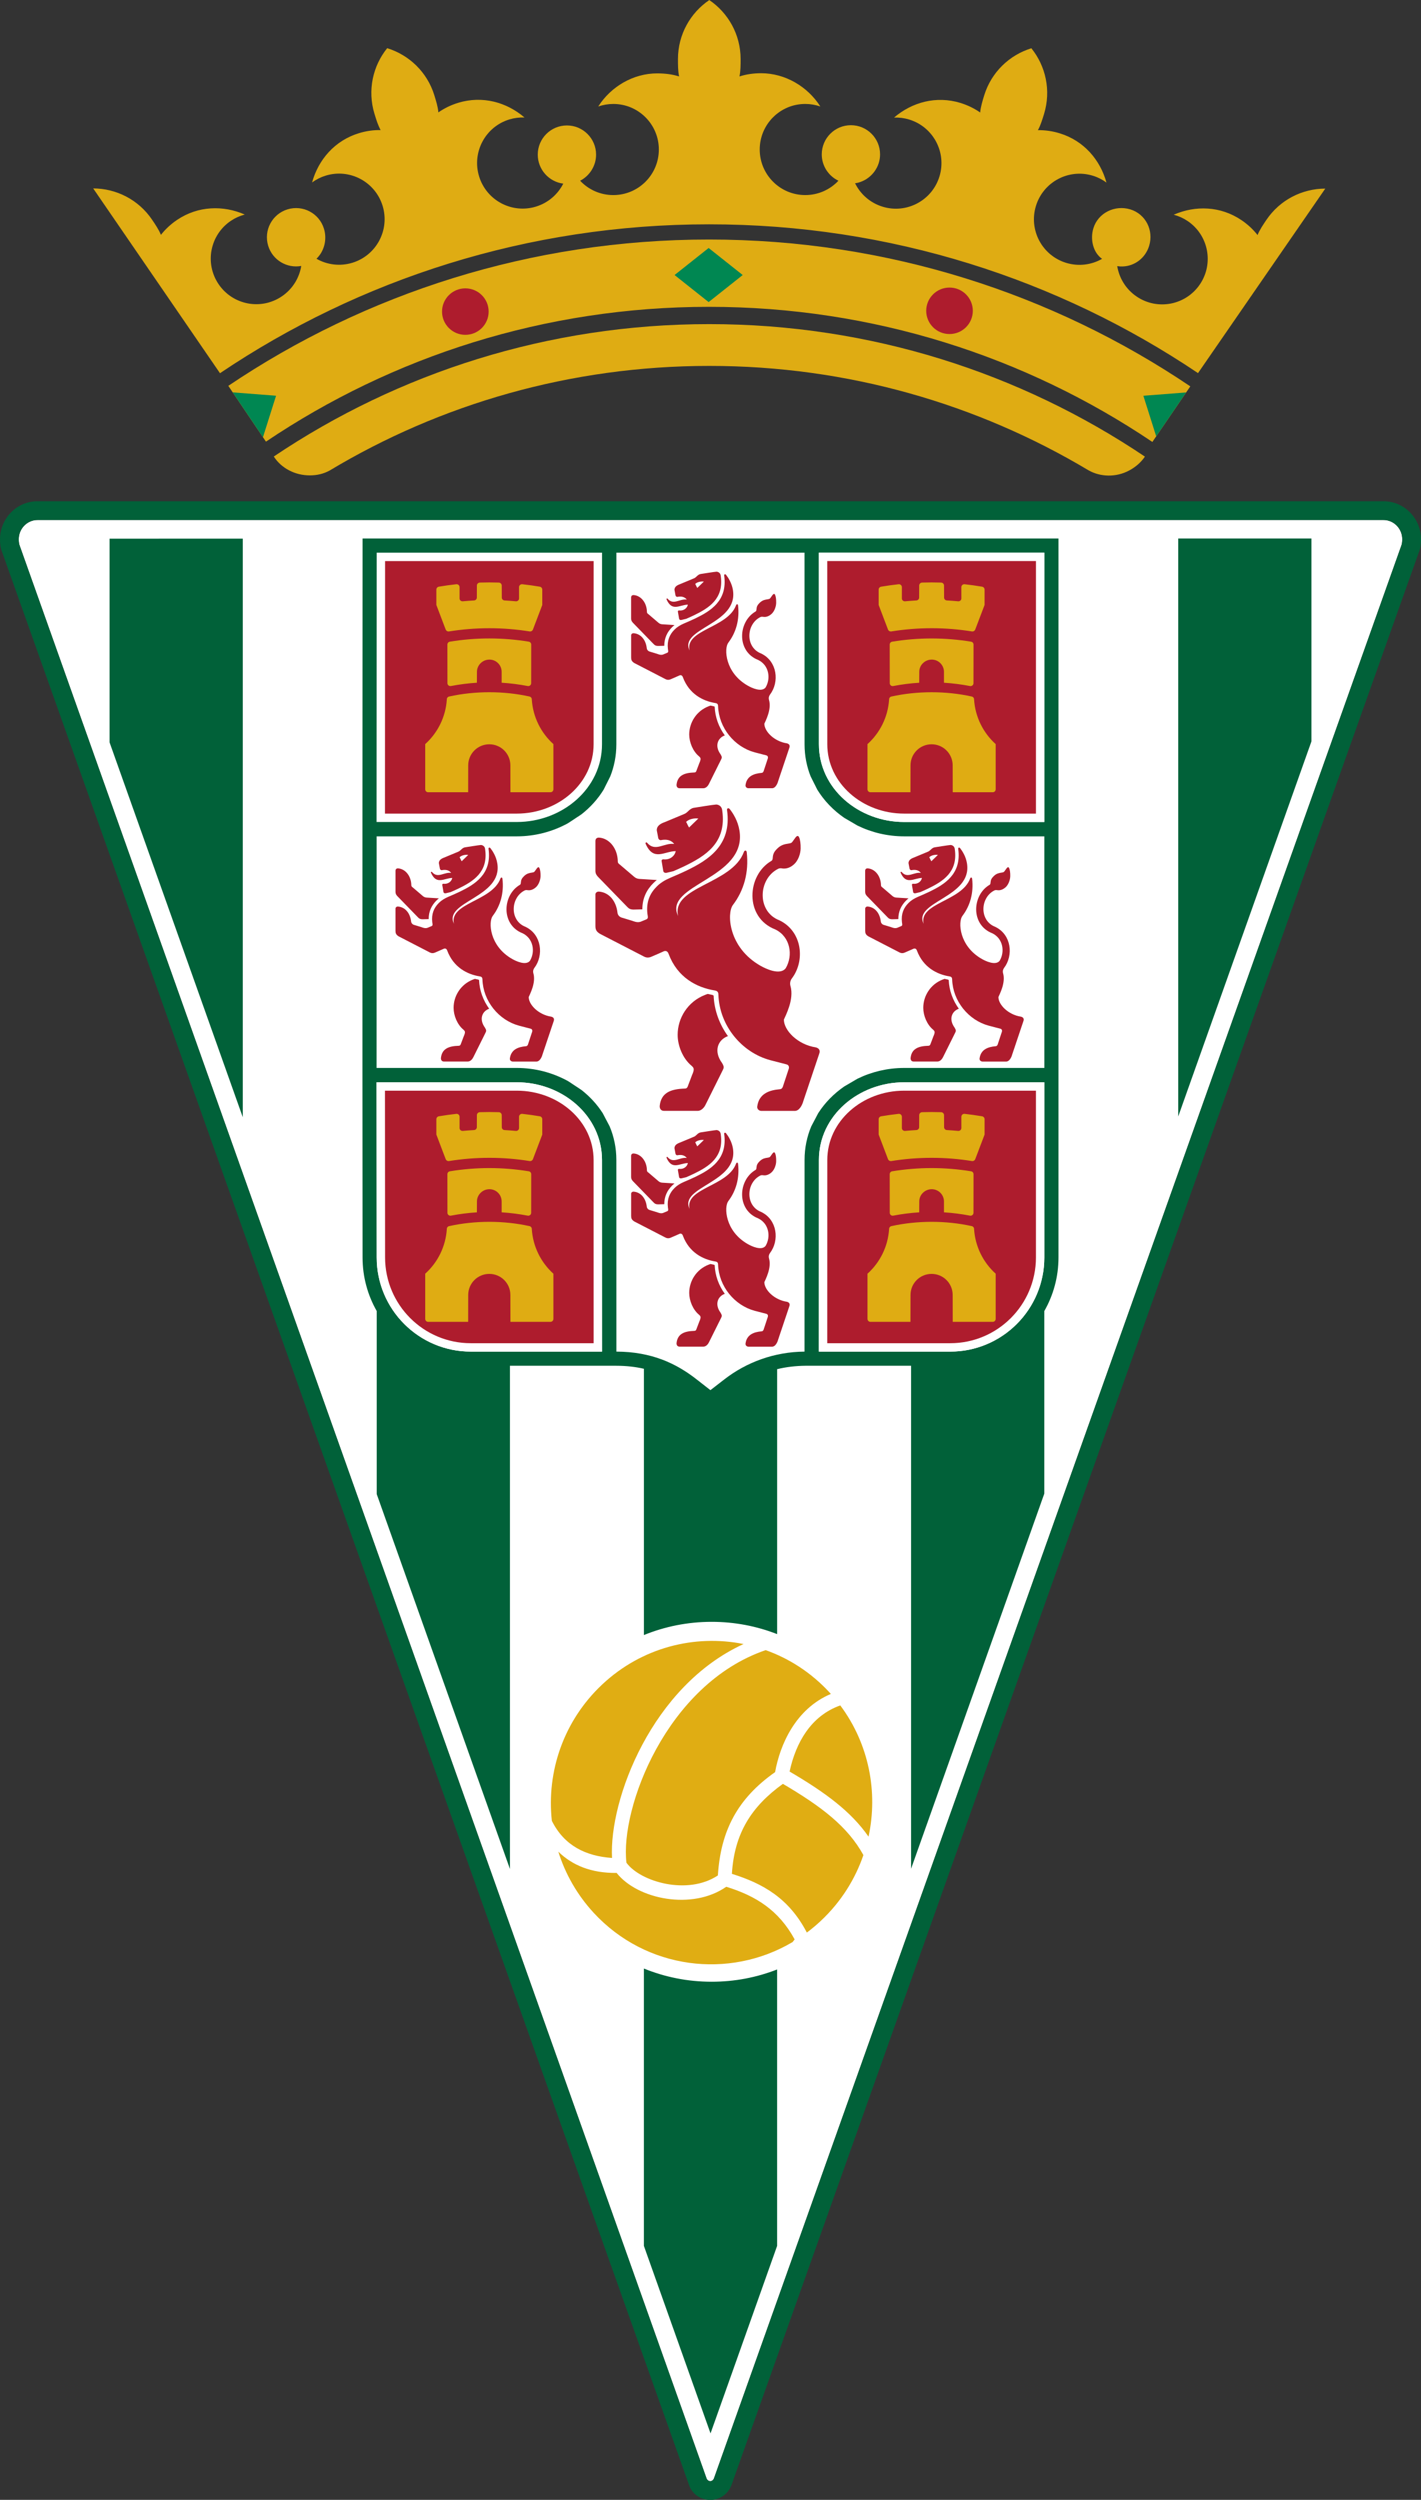<svg xmlns:dc="http://purl.org/dc/elements/1.1/" xmlns:cc="http://creativecommons.org/ns#" xmlns:rdf="http://www.w3.org/1999/02/22-rdf-syntax-ns#" xmlns:svg="http://www.w3.org/2000/svg" xmlns="http://www.w3.org/2000/svg" xmlns:xlink="http://www.w3.org/1999/xlink" xmlns:sodipodi="http://sodipodi.sourceforge.net/DTD/sodipodi-0.dtd" xmlns:inkscape="http://www.inkscape.org/namespaces/inkscape" version="1.1" id="Capa_1" x="0px" y="0px" viewBox="0.49 1.09 145.63 256.06" enable-background="new 0 0 841 595" xml:space="preserve" inkscape:version="0.48.4 r9939" sodipodi:docname="cordobacf-otoño.svg"><rect x="0.49" y="1.09" width="145.63" height="256.06" fill="#333333" stroke="none"/><defs id="defs85"></defs><sodipodi:namedview pagecolor="#ffffff" bordercolor="#666666" borderopacity="1" objecttolerance="10" gridtolerance="10" guidetolerance="10" inkscape:pageopacity="0" inkscape:pageshadow="2" inkscape:window-width="1920" inkscape:window-height="1018" id="namedview83" showgrid="false" fit-margin-top="0" fit-margin-left="0" fit-margin-right="0" fit-margin-bottom="0" inkscape:zoom="3.1039293" inkscape:cx="73.315002" inkscape:cy="129.03" inkscape:window-x="-8" inkscape:window-y="-8" inkscape:window-maximized="1" inkscape:current-layer="Capa_1"></sodipodi:namedview>
<path d="m 73.282,255.238 c -0.213,0 -0.352,-0.188 -0.374,-0.26 L 2.51,56.988 c -0.04,-0.094 -0.101,-0.315 -0.101,-0.649 0,-1.127 0.89,-1.986 1.923,-1.986 H 142.276 c 1.034,0 1.924,0.859 1.924,1.986 0,0.333 -0.062,0.554 -0.101,0.648 L 73.662,254.942 c -0.054,0.171 -0.216,0.296 -0.38,0.296 z" id="path3" inkscape:connector-curvature="0" style="fill:#ffffff"></path>
<path d="m 75.479,255.568 c -0.307,0.922 -1.172,1.591 -2.196,1.591 -1.022,0 -1.92,-0.663 -2.196,-1.581 L 0.722,57.682 c -0.176,-0.418 -0.231,-0.871 -0.231,-1.343 0,-2.158 1.72,-3.906 3.843,-3.906 H 142.279 c 2.123,0 3.843,1.748 3.843,3.906 0,0.472 -0.055,0.924 -0.231,1.343 L 75.479,255.568 z m -2.197,-0.33 c 0.164,0 0.325,-0.126 0.381,-0.296 L 144.101,56.987 c 0.039,-0.094 0.101,-0.315 0.101,-0.648 0,-1.127 -0.89,-1.986 -1.924,-1.986 H 4.333 c -1.034,0 -1.923,0.859 -1.923,1.986 0,0.333 0.061,0.555 0.101,0.649 L 72.909,254.978 c 0.021,0.072 0.161,0.26 0.373,0.26 z" id="path5" inkscape:connector-curvature="0" style="fill:#016139"></path>
<path d="m 62.21,173.629 c 4.041,-3.789 9.463,-5.149 14.486,-4.141 -9.373,4.272 -13.797,15.904 -13.483,21.914 -2.673,-0.191 -4.888,-1.239 -6.167,-3.803 -0.553,-5.031 1.193,-10.246 5.164,-13.97 z m 16.747,-3.516 c 2.411,0.857 4.657,2.296 6.52,4.308 l 0.164,0.18 c -3.633,1.527 -5.228,5.247 -5.714,8.008 -3.868,2.71 -5.579,6.029 -5.865,10.582 -3.098,2.062 -7.932,0.664 -9.371,-1.299 -0.663,-5.575 4.083,-18.291 14.266,-21.779 z m 7.648,5.663 c 2.938,3.936 3.886,8.865 2.896,13.445 -1.793,-2.586 -4.436,-4.527 -8.091,-6.672 0.642,-2.957 2.179,-5.699 5.195,-6.773 z m 2.371,15.33 c -0.853,2.487 -2.307,4.808 -4.354,6.728 -0.464,0.436 -0.946,0.839 -1.444,1.21 -1.84,-3.543 -4.532,-5.033 -7.681,-6.016 0.253,-4.153 2.003,-6.896 5.228,-9.218 4.054,2.383 6.65,4.403 8.251,7.296 z m -7.257,8.908 c -6.511,3.854 -15.017,2.804 -20.365,-2.972 -1.719,-1.856 -2.934,-4.013 -3.647,-6.287 1.443,1.406 3.373,2.205 5.979,2.18 2.136,2.712 7.756,3.85 11.234,1.416 3.033,0.937 5.377,2.399 7.007,5.389 -0.062,0.092 -0.131,0.184 -0.208,0.274 z" id="path7" inkscape:connector-curvature="0" style="fill:#e0ad13"></path>
<polygon points="356.365,257.438 342.711,219.038 342.711,198.173 356.365,198.171 " id="polygon9" style="fill:#016139" transform="translate(-330.993,-141.908)"></polygon>
<polygon points="465.886,218.936 452.232,257.361 452.232,198.156 465.886,198.154 " id="polygon11" style="fill:#016139" transform="translate(-330.993,-141.908)"></polygon>
<path d="m 80.132,231.139 -6.824,19.205 -6.83,-19.208 v -28.409 c 2.144,0.873 4.489,1.354 6.946,1.354 2.366,0 4.629,-0.445 6.708,-1.258 v 28.316 z" id="path13" inkscape:connector-curvature="0" style="fill:#016139"></path>
<path d="m 66.479,141.294 c -0.852,-0.198 -1.785,-0.306 -2.819,-0.308 l -10.908,-0.003 v 51.548 l -13.654,-38.398 v -18.753 c -0.924,-1.62 -1.452,-3.492 -1.452,-5.491 l -0.013,-19.411 V 86.757 l 0.013,-30.509 H 108.969 v 73.64 c 0,2 -0.529,3.875 -1.455,5.496 v 18.699 l -13.654,38.425 v -51.525 l -10.804,0.002 c -1.02,0.009 -1.996,0.124 -2.922,0.35 v 27.139 c -2.079,-0.813 -4.341,-1.259 -6.708,-1.259 -2.458,0 -4.803,0.481 -6.946,1.354 v -27.275 z" id="path15" inkscape:connector-curvature="0" style="fill:#016139"></path>
<path d="m 62.19,57.699 h -23.095 l -0.013,27.589 h 14.365 c 4.667,0 8.739,-3.416 8.739,-7.964 l 0.004,-19.625 z" id="path17" inkscape:connector-curvature="0" style="fill:#ffffff"></path>
<path d="m 83.569,80.621 c -0.401,-1.008 -0.624,-2.111 -0.624,-3.287 l -0.004,-19.635 h -19.281 l -0.004,19.635 c 0,1.176 -0.223,2.279 -0.625,3.287 l -0.677,1.35 c -0.598,0.976 -1.377,1.831 -2.284,2.538 l -1.349,0.891 c -1.572,0.872 -3.393,1.358 -5.264,1.358 h -14.369 l -0.005,23.721 h 14.374 c 1.872,0 3.692,0.486 5.264,1.358 l 1.349,0.891 c 0.859,0.669 1.603,1.472 2.188,2.384 l 0.71,1.349 c 0.441,1.049 0.688,2.205 0.688,3.441 l 0.004,19.634 c 3.6,0.011 6.125,1.204 8.216,2.839 l 1.42,1.109 1.425,-1.103 c 2.275,-1.762 5.122,-2.82 8.22,-2.845 l 0.004,-19.634 c 0,-1.237 0.246,-2.392 0.688,-3.441 l 0.71,-1.349 c 0.691,-1.079 1.606,-2.004 2.671,-2.738 l 1.35,-0.789 c 1.457,-0.713 3.097,-1.106 4.781,-1.106 H 107.52 l -0.001,-23.721 H 93.145 c -1.684,0 -3.324,-0.393 -4.781,-1.106 l -1.35,-0.788 c -1.115,-0.769 -2.066,-1.748 -2.768,-2.893 l -0.677,-1.35 z" id="path19" inkscape:connector-curvature="0" style="fill:#ffffff"></path>
<path d="m 84.41,57.699 0.004,19.625 c 0,4.549 4.071,7.964 8.739,7.964 H 107.517 l 0.001,-27.589 H 84.41 z" id="path21" inkscape:connector-curvature="0" style="fill:#ffffff"></path>
<path d="m 84.414,119.912 -0.004,19.624 h 13.461 c 5.328,0 9.647,-4.319 9.647,-9.646 l -0.001,-17.941 H 93.153 c -4.667,-0.001 -8.739,3.414 -8.739,7.963 z" id="path23" inkscape:connector-curvature="0" style="fill:#ffffff"></path>
<path d="m 62.19,139.536 -0.004,-19.624 c 0,-4.548 -4.071,-7.964 -8.739,-7.964 h -14.365 l 0.013,17.941 c 0,5.328 4.319,9.646 9.647,9.646 h 13.448 z" id="path25" inkscape:connector-curvature="0" style="fill:#ffffff"></path>
<path d="m 61.326,77.324 c 0,3.98 -3.588,7.104 -7.879,7.104 h -13.504 l 0.012,-25.868 h 21.375 l -0.004,18.764 z" id="path27" inkscape:connector-curvature="0" style="fill:#ae1c2d"></path>
<path d="m 84.41,57.699 0.004,19.625 c 0,4.549 4.071,7.964 8.739,7.964 H 107.517 l 0.001,-27.589 H 84.41 z" id="path29" inkscape:connector-curvature="0" style="fill:#ffffff"></path>
<path d="m 84.414,119.912 -0.004,19.624 h 13.461 c 5.328,0 9.647,-4.319 9.647,-9.646 l -0.001,-17.941 H 93.153 c -4.667,-0.001 -8.739,3.414 -8.739,7.963 z" id="path31" inkscape:connector-curvature="0" style="fill:#ffffff"></path>
<path d="m 62.19,139.536 -0.004,-19.624 c 0,-4.548 -4.071,-7.964 -8.739,-7.964 h -14.365 l 0.013,17.941 c 0,5.328 4.319,9.646 9.647,9.646 h 13.448 z" id="path33" inkscape:connector-curvature="0" style="fill:#ffffff"></path>
<path d="m 106.659,58.56 -0.001,25.868 H 93.153 c -4.291,0 -7.879,-3.123 -7.879,-7.104 l -0.004,-18.765 H 106.659 z" id="path35" inkscape:connector-curvature="0" style="fill:#ae1c2d"></path>
<path d="M 93.153,112.808 H 106.657 l 0.001,17.081 c 0,4.852 -3.934,8.787 -8.787,8.787 h -12.601 l 0.004,-18.764 c 10e-4,-3.981 3.588,-7.104 7.879,-7.104 z" id="path37" inkscape:connector-curvature="0" style="fill:#ae1c2d"></path>
<path d="m 48.742,138.676 c -4.853,0 -8.787,-3.935 -8.787,-8.787 l -0.012,-17.081 h 13.504 c 4.292,0 7.879,3.123 7.879,7.104 l 0.003,18.764 h -12.587 z" id="path39" inkscape:connector-curvature="0" style="fill:#ae1c2d"></path>
<path clip-rule="evenodd" d="m 50.629,60.748 c 0.336,0 0.642,0.005 0.976,0.016 0.166,0.002 0.304,0.135 0.306,0.298 l 0.005,1.206 c -0.015,0.164 0.105,0.312 0.269,0.326 0.395,0.021 0.784,0.051 1.168,0.087 l 0.029,0.001 c 0.165,0 0.305,-0.129 0.304,-0.293 l -0.002,-1.157 c 0,-0.166 0.135,-0.3 0.301,-0.3 0.008,0 0.018,-0.001 0.023,0 0.599,0.066 1.207,0.152 1.792,0.251 0.152,0.023 0.265,0.15 0.265,0.299 v 1.573 l -0.953,2.509 c -0.044,0.12 -0.155,0.209 -0.293,0.209 l -0.04,-0.003 c -1.348,-0.217 -2.723,-0.33 -4.135,-0.33 -1.412,0 -2.802,0.113 -4.15,0.33 l -0.039,0.003 c -0.138,0 -0.249,-0.089 -0.293,-0.209 l -0.953,-2.509 v -1.573 c 0,-0.149 0.112,-0.276 0.265,-0.299 0.585,-0.1 1.193,-0.186 1.791,-0.251 0.006,-0.001 0.017,0 0.024,0 0.166,0 0.3,0.134 0.3,0.3 l -10e-4,1.157 c -10e-4,0.164 0.139,0.293 0.304,0.293 l 0.03,-0.001 c 0.385,-0.036 0.773,-0.066 1.163,-0.087 0.168,-0.014 0.289,-0.162 0.274,-0.326 l 0.005,-1.206 c 0.002,-0.163 0.139,-0.296 0.306,-0.298 0.332,-0.01 0.622,-0.016 0.959,-0.016 z m 0.019,7.904 c 0.693,0 1.254,0.562 1.254,1.254 v 1.115 c 0.902,0.056 1.785,0.169 2.645,0.336 0.024,0.004 0.052,0.01 0.079,0.01 0.167,0 0.301,-0.135 0.301,-0.301 l 0.005,-3.953 c 0,-0.153 -0.111,-0.279 -0.262,-0.298 -1.314,-0.214 -2.661,-0.329 -4.035,-0.33 -1.374,0 -2.718,0.116 -4.031,0.33 -0.152,0.019 -0.263,0.146 -0.263,0.298 l 0.005,3.953 c 0,0.166 0.134,0.301 0.301,0.301 0.027,0 0.054,-0.006 0.078,-0.01 0.86,-0.167 1.743,-0.28 2.639,-0.335 l 0.006,-1.116 c 0,-0.692 0.585,-1.254 1.278,-1.254 z m -0.003,8.676 -0.014,0 c -1.19,0 -2.156,0.965 -2.156,2.157 l -0.006,2.755 h -4.101 c -0.168,0 -0.3,-0.135 -0.3,-0.302 v -4.63 c 1.271,-1.146 2.101,-2.767 2.215,-4.583 -10e-4,-0.146 0.106,-0.268 0.245,-0.293 1.318,-0.287 2.702,-0.438 4.113,-0.438 1.412,0 2.786,0.151 4.104,0.438 0.139,0.026 0.246,0.147 0.245,0.293 0.114,1.817 0.944,3.438 2.214,4.583 l 0,4.63 c 0,0.167 -0.132,0.302 -0.301,0.302 h -4.101 l -0.006,-2.755 c 0,-1.191 -0.965,-2.157 -2.155,-2.157 l 0.004,0 z" id="path41" inkscape:connector-curvature="0" style="fill:#dfac13;fill-rule:evenodd"></path>
<path clip-rule="evenodd" d="m 95.956,60.748 c 0.337,0 0.642,0.005 0.977,0.016 0.166,0.001 0.304,0.135 0.305,0.298 l 0.006,1.206 c -0.015,0.164 0.105,0.312 0.269,0.325 0.396,0.021 0.784,0.052 1.168,0.088 l 0.03,0.001 c 0.165,0 0.305,-0.129 0.304,-0.294 l -0.002,-1.156 c 0.001,-0.166 0.136,-0.3 0.301,-0.3 0.008,0 0.019,-0.001 0.023,0 0.599,0.066 1.206,0.152 1.792,0.251 0.152,0.023 0.265,0.149 0.265,0.299 v 1.573 l -0.954,2.509 c -0.044,0.12 -0.154,0.209 -0.292,0.209 l -0.04,-0.003 c -1.348,-0.217 -2.723,-0.331 -4.135,-0.331 -1.412,0 -2.802,0.113 -4.15,0.331 l -0.039,0.003 c -0.139,0 -0.249,-0.089 -0.293,-0.209 l -0.953,-2.509 v -1.573 c 0,-0.15 0.112,-0.276 0.265,-0.299 0.585,-0.1 1.193,-0.186 1.79,-0.251 0.007,0 0.017,0 0.024,0 0.166,0 0.3,0.134 0.301,0.3 l -0.002,1.156 c -0.001,0.165 0.14,0.294 0.304,0.294 l 0.03,-0.001 c 0.384,-0.036 0.773,-0.066 1.163,-0.087 0.168,-0.014 0.288,-0.162 0.274,-0.326 l 0.005,-1.206 c 0.002,-0.163 0.139,-0.297 0.306,-0.298 0.332,-0.011 0.622,-0.016 0.958,-0.016 z m 0.02,7.904 c 0.693,0 1.255,0.562 1.255,1.254 v 1.116 c 0.902,0.056 1.785,0.169 2.645,0.336 0.024,0.005 0.052,0.011 0.078,0.011 0.166,0 0.301,-0.135 0.301,-0.301 l 0.006,-3.953 c 0,-0.153 -0.111,-0.279 -0.263,-0.298 -1.313,-0.214 -2.661,-0.329 -4.034,-0.33 -1.374,0 -2.718,0.116 -4.031,0.33 -0.151,0.019 -0.263,0.146 -0.263,0.298 l 0.005,3.953 c 0,0.166 0.135,0.301 0.301,0.301 0.027,0 0.054,-0.006 0.078,-0.011 0.86,-0.167 1.743,-0.28 2.64,-0.335 l 0.006,-1.116 c -0.002,-0.693 0.583,-1.255 1.276,-1.255 z m -0.003,8.676 h -0.015 c -1.19,0 -2.155,0.965 -2.155,2.157 l -0.006,2.755 h -4.102 c -0.168,0 -0.301,-0.135 -0.301,-0.301 l 0.001,-4.63 c 1.27,-1.146 2.101,-2.767 2.215,-4.583 -0.001,-0.146 0.105,-0.268 0.245,-0.293 1.318,-0.287 2.702,-0.438 4.113,-0.438 1.411,0 2.786,0.151 4.104,0.438 0.139,0.026 0.246,0.147 0.244,0.293 0.115,1.817 0.945,3.438 2.215,4.583 l 0.001,4.63 c 0,0.166 -0.132,0.301 -0.301,0.301 h -4.101 l -0.006,-2.755 c 0,-1.191 -0.966,-2.157 -2.156,-2.157 h 0.005 z" id="path43" inkscape:connector-curvature="0" style="fill:#dfac13;fill-rule:evenodd"></path>
<path clip-rule="evenodd" d="m 95.956,114.996 c 0.337,0 0.643,0.005 0.977,0.016 0.166,0.002 0.304,0.135 0.306,0.298 l 0.005,1.206 c -0.015,0.165 0.105,0.313 0.27,0.326 0.395,0.021 0.783,0.051 1.168,0.087 l 0.029,0.001 c 0.165,0 0.305,-0.129 0.304,-0.294 l -0.001,-1.156 c 0,-0.166 0.135,-0.3 0.301,-0.3 0.007,0 0.018,-0.001 0.022,0 0.599,0.066 1.206,0.152 1.792,0.251 0.152,0.023 0.265,0.15 0.265,0.299 v 1.573 l -0.953,2.509 c -0.044,0.12 -0.155,0.209 -0.293,0.209 l -0.04,-0.003 c -1.348,-0.218 -2.723,-0.331 -4.135,-0.331 -1.412,0 -2.802,0.113 -4.15,0.331 l -0.039,0.003 c -0.139,0 -0.249,-0.089 -0.293,-0.209 l -0.953,-2.509 v -1.573 c 0,-0.149 0.112,-0.276 0.265,-0.299 0.585,-0.1 1.193,-0.186 1.791,-0.251 0.006,-0.001 0.016,0 0.023,0 0.166,0 0.301,0.134 0.301,0.3 l -0.002,1.156 c -0.001,0.165 0.14,0.294 0.304,0.294 l 0.03,-0.001 c 0.385,-0.036 0.773,-0.066 1.163,-0.087 0.169,-0.014 0.289,-0.162 0.274,-0.326 l 0.005,-1.206 c 0.002,-0.163 0.139,-0.296 0.306,-0.298 0.332,-0.01 0.622,-0.016 0.958,-0.016 z m 0.021,7.904 c 0.692,0 1.254,0.562 1.254,1.255 v 1.115 c 0.902,0.056 1.785,0.169 2.645,0.336 0.024,0.004 0.052,0.01 0.079,0.01 0.166,0 0.301,-0.135 0.301,-0.301 l 0.005,-3.952 c 0,-0.153 -0.111,-0.28 -0.262,-0.298 -1.314,-0.214 -2.661,-0.33 -4.035,-0.33 -1.374,0 -2.718,0.116 -4.031,0.33 -0.151,0.019 -0.263,0.145 -0.263,0.298 l 0.005,3.952 c 0,0.166 0.135,0.301 0.301,0.301 0.027,0 0.054,-0.006 0.079,-0.01 0.859,-0.167 1.742,-0.28 2.639,-0.335 l 0.006,-1.116 c -0.002,-0.694 0.583,-1.255 1.277,-1.255 z m -0.004,8.676 h -0.015 c -1.19,0 -2.155,0.965 -2.155,2.156 l -0.006,2.755 h -4.101 c -0.169,0 -0.301,-0.135 -0.301,-0.301 v -4.63 c 1.271,-1.146 2.101,-2.767 2.215,-4.584 -0.001,-0.146 0.105,-0.268 0.245,-0.293 1.318,-0.287 2.702,-0.438 4.113,-0.438 1.411,0 2.786,0.151 4.104,0.438 0.139,0.026 0.246,0.147 0.245,0.293 0.114,1.817 0.944,3.438 2.215,4.584 v 4.63 c 0,0.166 -0.132,0.301 -0.301,0.301 h -4.101 l -0.006,-2.755 c 0,-1.191 -0.965,-2.156 -2.155,-2.156 h 0.004 z" id="path45" inkscape:connector-curvature="0" style="fill:#dfac13;fill-rule:evenodd"></path>
<path clip-rule="evenodd" d="m 50.629,114.996 c 0.336,0 0.642,0.005 0.976,0.016 0.166,0.002 0.304,0.135 0.306,0.298 l 0.005,1.206 c -0.015,0.165 0.105,0.313 0.269,0.326 0.395,0.021 0.784,0.051 1.168,0.087 l 0.029,0.001 c 0.165,0 0.305,-0.129 0.304,-0.294 l -0.002,-1.156 c 0,-0.166 0.135,-0.3 0.301,-0.3 0.008,0 0.018,-0.001 0.023,0 0.599,0.066 1.207,0.152 1.792,0.251 0.152,0.023 0.265,0.15 0.265,0.299 v 1.573 l -0.953,2.509 c -0.044,0.12 -0.155,0.209 -0.293,0.209 l -0.04,-0.003 c -1.348,-0.218 -2.723,-0.331 -4.135,-0.331 -1.412,0 -2.802,0.113 -4.15,0.331 l -0.039,0.003 c -0.138,0 -0.249,-0.089 -0.293,-0.209 l -0.953,-2.509 v -1.573 c 0,-0.149 0.112,-0.276 0.265,-0.299 0.585,-0.1 1.193,-0.186 1.791,-0.251 0.006,-0.001 0.017,0 0.024,0 0.166,0 0.3,0.134 0.3,0.3 l -10e-4,1.156 c -10e-4,0.165 0.139,0.294 0.304,0.294 l 0.03,-0.001 c 0.385,-0.036 0.773,-0.066 1.163,-0.087 0.168,-0.014 0.289,-0.162 0.274,-0.326 l 0.005,-1.206 c 0.002,-0.163 0.139,-0.296 0.306,-0.298 0.332,-0.01 0.622,-0.016 0.959,-0.016 z m 0.019,7.904 c 0.693,0 1.254,0.562 1.254,1.255 v 1.115 c 0.902,0.056 1.785,0.169 2.645,0.336 0.024,0.004 0.052,0.01 0.079,0.01 0.167,0 0.301,-0.135 0.301,-0.301 l 0.005,-3.952 c 0,-0.153 -0.111,-0.28 -0.262,-0.298 -1.314,-0.214 -2.661,-0.33 -4.035,-0.33 -1.374,0 -2.718,0.116 -4.031,0.33 -0.152,0.019 -0.263,0.145 -0.263,0.298 l 0.005,3.952 c 0,0.166 0.134,0.301 0.301,0.301 0.027,0 0.054,-0.006 0.078,-0.01 0.86,-0.167 1.743,-0.28 2.639,-0.335 l 0.006,-1.116 c 0,-0.694 0.585,-1.255 1.278,-1.255 z m -0.003,8.676 h -0.014 c -1.19,0 -2.156,0.965 -2.156,2.156 l -0.006,2.755 h -4.101 c -0.168,0 -0.3,-0.135 -0.3,-0.301 v -4.63 c 1.271,-1.146 2.101,-2.767 2.215,-4.584 -10e-4,-0.146 0.106,-0.268 0.245,-0.293 1.318,-0.287 2.702,-0.438 4.113,-0.438 1.412,0 2.786,0.151 4.104,0.438 0.139,0.026 0.246,0.147 0.245,0.293 0.114,1.817 0.944,3.438 2.214,4.584 l 0,4.63 c 0,0.166 -0.132,0.301 -0.301,0.301 h -4.101 l -0.006,-2.755 c 0,-1.191 -0.965,-2.156 -2.155,-2.156 h 0.004 z" id="path47" inkscape:connector-curvature="0" style="fill:#dfac13;fill-rule:evenodd"></path>
<path clip-rule="evenodd" d="m 70.804,85.279 c 0.084,0.113 0.151,0.33 0.304,0.574 l 0.951,-0.921 c -0.457,-0.066 -1.017,0.087 -1.255,0.347 z m -1.309,5.048 c -0.24,0.055 -0.482,0.11 -0.695,0.166 -0.116,0.021 -0.303,0 -0.336,-0.198 l -0.17,-1.005 c -0.023,-0.146 0.122,-0.185 0.178,-0.179 0.057,0.009 0.116,0.013 0.175,0.013 0.549,0 1.005,-0.37 1.094,-0.855 -1.195,0.028 -2.285,1.071 -3.088,-0.758 -0.051,-0.093 0.082,-0.197 0.158,-0.093 0.832,0.979 1.752,-0.033 2.768,0.121 -0.197,-0.283 -0.541,-0.437 -0.932,-0.437 -0.167,0 -0.26,0.013 -0.37,0.035 -0.165,0.05 -0.296,-0.079 -0.325,-0.192 l -0.132,-0.699 c 0,0 -0.219,-0.593 0.75,-0.927 l 1.97,-0.82 c 0.449,-0.144 0.57,-0.583 1.064,-0.666 0,0 2.092,-0.336 2.282,-0.336 0.197,0 0.529,0.134 0.604,0.499 l 0.021,0.133 c 0.462,3.288 -1.708,4.639 -3.917,5.704 -0.395,0.19 -0.738,0.339 -1.099,0.494 z m 4.034,12.68 c 0.028,0.024 0.059,0.046 0.097,0.059 0.063,1.524 0.602,2.962 1.467,4.154 -1.055,0.379 -1.488,1.556 -0.605,2.751 0.237,0.389 0.186,0.507 0.068,0.744 l -1.75,3.514 c -0.103,0.233 -0.4,0.647 -0.817,0.647 h -3.447 c -0.371,0 -0.461,-0.305 -0.44,-0.524 0.146,-1.331 1.117,-1.717 2.575,-1.76 0.204,0 0.263,-0.128 0.305,-0.241 l 0.423,-1.119 c 0.309,-0.68 0.179,-0.771 -0.058,-0.991 -0.875,-0.723 -1.409,-2.028 -1.409,-3.151 0,-1.7 1.017,-3.401 2.816,-4.094 0.107,-0.046 0.197,-0.078 0.273,-0.098 0.168,0.042 0.335,0.078 0.502,0.109 z m -7.209,-8.771 -0.89,0.022 c -0.321,0 -0.484,-0.089 -0.644,-0.26 l -3.026,-3.112 c -0.165,-0.195 -0.25,-0.333 -0.25,-0.607 v -3.069 c 0.003,-0.129 0.078,-0.332 0.369,-0.325 1.112,0.081 1.911,1.169 1.925,2.446 -0.002,0.141 0.087,0.238 0.225,0.331 l 1.329,1.133 c 0.127,0.107 0.309,0.303 0.665,0.323 l 1.202,0.075 0.579,0.036 c -0.124,0.098 -0.243,0.204 -0.358,0.319 -0.693,0.692 -1.128,1.558 -1.126,2.688 z m 9.952,-8.08 c 0.815,4.979 -7.842,5.512 -6.288,8.761 -0.696,-3.039 5.524,-3.244 6.741,-6.558 0.075,-0.205 0.27,-0.196 0.295,0.029 0.234,2.065 -0.296,3.925 -1.412,5.39 -0.64,0.822 -0.513,4.359 2.849,6.253 0.492,0.276 1.981,1.004 2.56,0.229 0.775,-1.318 0.477,-3.215 -1.075,-3.969 -3.18,-1.231 -2.926,-5.553 -0.394,-7.021 0.079,-0.049 0.129,-0.115 0.139,-0.35 0.031,-0.386 0.146,-0.601 0.479,-0.926 0.405,-0.396 0.804,-0.44 1.089,-0.488 0.267,-0.044 0.349,-0.058 0.447,-0.195 l 0.312,-0.432 c 0.157,-0.203 0.281,-0.208 0.365,-0.038 0.113,0.23 0.175,0.669 0.164,1.177 -0.012,0.517 -0.244,1.223 -0.683,1.611 -0.493,0.438 -0.939,0.458 -1.229,0.413 -0.118,-0.034 -0.313,-0.009 -0.407,0.048 -2.048,1.045 -2.188,4.381 0.146,5.27 2.344,1.128 2.661,4.133 1.267,5.961 -0.143,0.188 -0.222,0.475 -0.136,0.769 0.403,1.376 -0.531,3.083 -0.675,3.439 0,1.1 1.406,2.562 3.274,2.845 0.219,0.055 0.516,0.221 0.342,0.667 l -1.626,4.841 c -0.106,0.395 -0.403,0.998 -0.869,0.998 l -3.44,-0.001 c -0.19,0 -0.451,-0.162 -0.412,-0.453 0.175,-1.288 1.182,-1.669 2.325,-1.768 0.224,-0.004 0.301,-0.26 0.301,-0.26 l 0.612,-1.855 c 0.042,-0.163 10e-4,-0.365 -0.233,-0.427 l -1.666,-0.431 c -2.947,-0.789 -5.218,-3.561 -5.317,-6.704 -0.004,-0.238 -0.082,-0.388 -0.365,-0.436 -1.869,-0.3 -3.828,-1.328 -4.735,-3.733 -0.086,-0.275 -0.293,-0.396 -0.566,-0.25 l -0.618,0.274 -0.587,0.253 c -0.262,0.114 -0.513,0.109 -0.751,-0.015 l -4.519,-2.333 c -0.399,-0.244 -0.465,-0.471 -0.465,-0.814 v -3.228 c 0,-0.11 0.105,-0.284 0.349,-0.284 1.091,0.081 1.791,1.007 1.917,2.193 0,0 0.046,0.397 0.503,0.494 l 0.975,0.296 c 0.18,0.057 0.521,0.225 0.878,0.11 l 0.589,-0.243 c 0.225,-0.092 0.167,-0.256 0.119,-0.569 -0.14,-1.229 0.255,-2.098 0.954,-2.797 0.383,-0.383 0.814,-0.646 1.371,-0.888 0.583,-0.254 1.057,-0.448 1.643,-0.73 2.214,-1.068 4.704,-2.566 4.191,-6.218 -0.029,-0.185 0.157,-0.252 0.276,-0.101 0.347,0.438 0.836,1.208 0.996,2.194 z" id="path49" inkscape:connector-curvature="0" style="fill:#ae1c2d;fill-rule:evenodd"></path>
<path clip-rule="evenodd" d="m 71.737,60.907 c 0.06,0.081 0.107,0.233 0.215,0.406 l 0.672,-0.651 c -0.323,-0.047 -0.719,0.062 -0.887,0.245 z m -0.925,3.569 c -0.17,0.039 -0.341,0.078 -0.492,0.117 -0.082,0.015 -0.214,0 -0.237,-0.14 l -0.121,-0.71 c -0.016,-0.104 0.086,-0.131 0.125,-0.126 0.041,0.006 0.082,0.009 0.124,0.009 0.388,0 0.71,-0.261 0.774,-0.604 -0.845,0.02 -1.615,0.757 -2.184,-0.536 -0.035,-0.066 0.059,-0.14 0.112,-0.066 0.588,0.692 1.238,-0.023 1.957,0.086 -0.14,-0.2 -0.383,-0.309 -0.659,-0.309 -0.119,0 -0.184,0.009 -0.261,0.024 -0.117,0.035 -0.209,-0.056 -0.229,-0.136 l -0.093,-0.494 c 0,0 -0.155,-0.419 0.53,-0.656 l 1.393,-0.579 c 0.317,-0.102 0.403,-0.412 0.752,-0.471 0,0 1.479,-0.237 1.613,-0.237 0.139,0 0.374,0.094 0.427,0.352 l 0.015,0.094 c 0.326,2.324 -1.208,3.279 -2.769,4.032 -0.279,0.134 -0.521,0.24 -0.777,0.35 z m 2.852,8.963 c 0.02,0.017 0.042,0.032 0.068,0.042 0.045,1.077 0.426,2.094 1.038,2.937 -0.746,0.268 -1.052,1.1 -0.428,1.945 0.167,0.275 0.131,0.358 0.048,0.526 l -1.237,2.483 c -0.073,0.165 -0.283,0.458 -0.578,0.458 h -2.437 c -0.262,0 -0.326,-0.215 -0.312,-0.371 0.104,-0.94 0.789,-1.213 1.82,-1.244 0.144,0 0.186,-0.091 0.215,-0.17 l 0.299,-0.791 c 0.218,-0.48 0.126,-0.545 -0.041,-0.7 -0.618,-0.511 -0.996,-1.434 -0.996,-2.228 0,-1.202 0.719,-2.404 1.991,-2.894 0.076,-0.033 0.14,-0.055 0.193,-0.07 0.12,0.03 0.239,0.055 0.357,0.077 z m -5.096,-6.2 -0.629,0.016 c -0.227,0 -0.342,-0.063 -0.455,-0.184 l -2.139,-2.2 c -0.117,-0.138 -0.177,-0.235 -0.177,-0.429 v -2.169 c 0.002,-0.091 0.055,-0.235 0.261,-0.23 0.786,0.058 1.351,0.827 1.361,1.729 -0.001,0.099 0.061,0.168 0.158,0.234 l 0.939,0.801 c 0.09,0.076 0.218,0.214 0.47,0.229 l 0.849,0.053 0.409,0.025 c -0.087,0.069 -0.171,0.144 -0.253,0.226 -0.489,0.488 -0.796,1.1 -0.794,1.899 z m 7.035,-5.711 c 0.576,3.52 -5.543,3.896 -4.445,6.193 -0.492,-2.148 3.905,-2.293 4.765,-4.636 0.053,-0.145 0.19,-0.138 0.208,0.02 0.165,1.46 -0.209,2.774 -0.998,3.81 -0.452,0.581 -0.363,3.082 2.014,4.42 0.348,0.196 1.4,0.71 1.81,0.162 0.548,-0.932 0.337,-2.272 -0.76,-2.805 -2.248,-0.871 -2.068,-3.925 -0.278,-4.963 0.056,-0.035 0.091,-0.081 0.098,-0.248 0.021,-0.272 0.103,-0.425 0.339,-0.655 0.286,-0.279 0.568,-0.312 0.77,-0.345 0.188,-0.031 0.247,-0.041 0.316,-0.138 l 0.22,-0.306 c 0.111,-0.143 0.199,-0.147 0.258,-0.027 0.08,0.163 0.124,0.473 0.116,0.832 -0.008,0.365 -0.172,0.865 -0.482,1.139 -0.348,0.31 -0.664,0.324 -0.869,0.292 -0.083,-0.024 -0.221,-0.007 -0.287,0.034 -1.449,0.739 -1.547,3.097 0.103,3.725 1.656,0.797 1.881,2.922 0.896,4.214 -0.101,0.132 -0.157,0.335 -0.096,0.543 0.285,0.973 -0.375,2.179 -0.478,2.431 0,0.777 0.994,1.811 2.315,2.011 0.155,0.04 0.365,0.156 0.242,0.471 l -1.149,3.422 c -0.075,0.279 -0.285,0.705 -0.614,0.705 l -2.432,0 c -0.134,0 -0.319,-0.114 -0.292,-0.321 0.124,-0.91 0.835,-1.179 1.644,-1.25 0.158,-0.003 0.213,-0.184 0.213,-0.184 l 0.433,-1.312 c 0.029,-0.115 0.001,-0.258 -0.165,-0.302 l -1.178,-0.305 c -2.083,-0.557 -3.689,-2.517 -3.759,-4.738 -0.002,-0.168 -0.058,-0.274 -0.257,-0.308 -1.321,-0.212 -2.706,-0.939 -3.347,-2.639 -0.061,-0.194 -0.208,-0.279 -0.4,-0.176 l -0.437,0.194 -0.415,0.179 c -0.185,0.081 -0.362,0.077 -0.531,-0.011 l -3.194,-1.649 c -0.283,-0.172 -0.329,-0.333 -0.329,-0.576 v -2.281 c 0,-0.078 0.074,-0.201 0.247,-0.201 0.772,0.058 1.266,0.712 1.356,1.55 0,0 0.032,0.281 0.355,0.349 l 0.688,0.209 c 0.127,0.041 0.369,0.159 0.621,0.078 l 0.417,-0.172 c 0.159,-0.065 0.119,-0.181 0.084,-0.402 -0.099,-0.869 0.18,-1.483 0.674,-1.978 0.271,-0.271 0.575,-0.457 0.969,-0.628 0.412,-0.18 0.748,-0.317 1.161,-0.517 1.565,-0.755 3.326,-1.814 2.963,-4.396 -0.02,-0.13 0.111,-0.178 0.195,-0.071 0.243,0.315 0.589,0.86 0.702,1.557 z" id="path51" inkscape:connector-curvature="0" style="fill:#ae1c2d;fill-rule:evenodd"></path>
<path clip-rule="evenodd" d="m 71.737,118.105 c 0.06,0.081 0.107,0.233 0.215,0.406 l 0.672,-0.651 c -0.323,-0.046 -0.719,0.062 -0.887,0.245 z m -0.925,3.569 c -0.17,0.039 -0.341,0.078 -0.492,0.117 -0.082,0.015 -0.214,0 -0.237,-0.14 l -0.121,-0.71 c -0.016,-0.104 0.086,-0.131 0.125,-0.126 0.041,0.006 0.082,0.009 0.124,0.009 0.388,0 0.71,-0.261 0.774,-0.604 -0.845,0.02 -1.615,0.757 -2.184,-0.536 -0.035,-0.066 0.059,-0.14 0.112,-0.066 0.588,0.692 1.238,-0.023 1.957,0.085 -0.14,-0.2 -0.383,-0.309 -0.659,-0.309 -0.119,0 -0.184,0.009 -0.261,0.024 -0.117,0.035 -0.209,-0.056 -0.229,-0.136 l -0.093,-0.494 c 0,0 -0.155,-0.419 0.53,-0.656 l 1.393,-0.58 c 0.317,-0.101 0.403,-0.412 0.752,-0.47 0,0 1.479,-0.238 1.613,-0.238 0.139,0 0.374,0.095 0.427,0.353 l 0.015,0.094 c 0.326,2.324 -1.208,3.279 -2.769,4.032 -0.279,0.135 -0.521,0.241 -0.777,0.351 z m 2.852,8.963 c 0.02,0.017 0.042,0.032 0.068,0.042 0.045,1.077 0.426,2.094 1.038,2.937 -0.746,0.268 -1.052,1.099 -0.428,1.944 0.167,0.275 0.131,0.358 0.048,0.525 l -1.237,2.484 c -0.073,0.165 -0.283,0.458 -0.578,0.458 h -2.437 c -0.262,0 -0.326,-0.215 -0.312,-0.371 0.104,-0.94 0.789,-1.213 1.82,-1.244 0.144,0 0.186,-0.091 0.215,-0.171 l 0.299,-0.79 c 0.218,-0.48 0.126,-0.545 -0.041,-0.7 -0.618,-0.511 -0.996,-1.434 -0.996,-2.228 0,-1.202 0.719,-2.404 1.991,-2.894 0.076,-0.033 0.14,-0.055 0.193,-0.069 0.12,0.03 0.239,0.055 0.357,0.077 z m -5.096,-6.2 -0.629,0.016 c -0.227,0 -0.342,-0.063 -0.455,-0.184 l -2.139,-2.2 c -0.117,-0.138 -0.177,-0.235 -0.177,-0.429 v -2.169 c 0.002,-0.091 0.055,-0.235 0.261,-0.23 0.786,0.058 1.351,0.827 1.361,1.729 -0.001,0.1 0.061,0.168 0.158,0.233 l 0.939,0.801 c 0.09,0.076 0.218,0.214 0.47,0.229 l 0.849,0.053 0.409,0.025 c -0.087,0.069 -0.171,0.144 -0.253,0.226 -0.489,0.489 -0.796,1.101 -0.794,1.9 z m 7.035,-5.712 c 0.576,3.52 -5.543,3.896 -4.445,6.193 -0.492,-2.148 3.905,-2.293 4.765,-4.636 0.053,-0.145 0.19,-0.138 0.208,0.021 0.165,1.46 -0.209,2.774 -0.998,3.81 -0.452,0.581 -0.363,3.082 2.014,4.42 0.348,0.196 1.4,0.71 1.81,0.162 0.548,-0.932 0.337,-2.272 -0.76,-2.805 -2.248,-0.871 -2.068,-3.925 -0.278,-4.963 0.056,-0.035 0.091,-0.082 0.098,-0.248 0.021,-0.272 0.103,-0.425 0.339,-0.655 0.286,-0.28 0.568,-0.312 0.77,-0.345 0.188,-0.031 0.247,-0.042 0.316,-0.138 l 0.22,-0.305 c 0.111,-0.143 0.199,-0.147 0.258,-0.027 0.08,0.163 0.124,0.474 0.116,0.832 -0.008,0.365 -0.172,0.865 -0.482,1.14 -0.348,0.309 -0.664,0.323 -0.869,0.292 -0.083,-0.024 -0.221,-0.007 -0.287,0.034 -1.449,0.739 -1.547,3.097 0.103,3.725 1.656,0.797 1.881,2.922 0.896,4.214 -0.101,0.132 -0.157,0.335 -0.096,0.543 0.285,0.973 -0.375,2.179 -0.478,2.432 0,0.777 0.994,1.811 2.315,2.011 0.155,0.04 0.365,0.156 0.242,0.472 l -1.149,3.422 c -0.075,0.279 -0.285,0.705 -0.614,0.705 l -2.432,-0.001 c -0.134,0 -0.319,-0.114 -0.292,-0.32 0.124,-0.91 0.835,-1.18 1.644,-1.25 0.158,-0.002 0.213,-0.184 0.213,-0.184 l 0.433,-1.312 c 0.029,-0.115 0.001,-0.258 -0.165,-0.302 l -1.178,-0.305 c -2.083,-0.558 -3.689,-2.518 -3.759,-4.739 -0.002,-0.168 -0.058,-0.273 -0.257,-0.308 -1.321,-0.212 -2.706,-0.939 -3.347,-2.639 -0.061,-0.194 -0.208,-0.28 -0.4,-0.176 l -0.437,0.193 -0.415,0.18 c -0.185,0.081 -0.362,0.077 -0.531,-0.011 l -3.194,-1.649 c -0.283,-0.172 -0.329,-0.333 -0.329,-0.576 v -2.281 c 0,-0.078 0.074,-0.201 0.247,-0.201 0.772,0.058 1.266,0.712 1.356,1.55 0,0 0.032,0.281 0.355,0.349 l 0.688,0.209 c 0.127,0.04 0.369,0.159 0.621,0.078 l 0.417,-0.172 c 0.159,-0.065 0.119,-0.181 0.084,-0.402 -0.099,-0.87 0.18,-1.483 0.674,-1.978 0.271,-0.271 0.575,-0.457 0.969,-0.628 0.412,-0.179 0.748,-0.316 1.161,-0.516 1.565,-0.755 3.326,-1.814 2.963,-4.396 -0.02,-0.131 0.111,-0.178 0.195,-0.071 0.243,0.311 0.589,0.856 0.702,1.552 z" id="path53" inkscape:connector-curvature="0" style="fill:#ae1c2d;fill-rule:evenodd"></path>
<path clip-rule="evenodd" d="m 95.724,88.902 c 0.06,0.08 0.106,0.233 0.215,0.406 l 0.672,-0.651 c -0.324,-0.046 -0.719,0.061 -0.887,0.245 z m -0.926,3.569 c -0.17,0.039 -0.341,0.077 -0.491,0.117 -0.082,0.015 -0.214,0 -0.237,-0.14 l -0.12,-0.71 c -0.017,-0.104 0.087,-0.131 0.126,-0.126 0.04,0.006 0.081,0.009 0.123,0.009 0.389,0 0.711,-0.261 0.774,-0.604 -0.846,0.02 -1.616,0.757 -2.184,-0.536 -0.035,-0.066 0.059,-0.14 0.112,-0.066 0.588,0.692 1.238,-0.023 1.956,0.086 -0.14,-0.2 -0.383,-0.309 -0.659,-0.309 -0.118,0 -0.184,0.009 -0.261,0.024 -0.117,0.035 -0.209,-0.056 -0.229,-0.136 l -0.094,-0.494 c 0,0 -0.154,-0.419 0.53,-0.655 l 1.393,-0.58 c 0.317,-0.102 0.403,-0.412 0.752,-0.47 0,0 1.479,-0.238 1.613,-0.238 0.139,0 0.373,0.095 0.427,0.353 l 0.015,0.094 c 0.326,2.324 -1.208,3.279 -2.769,4.032 -0.279,0.134 -0.521,0.239 -0.777,0.349 z m 2.852,8.963 c 0.021,0.017 0.042,0.032 0.068,0.042 0.045,1.077 0.426,2.094 1.037,2.937 -0.744,0.268 -1.051,1.099 -0.427,1.944 0.167,0.275 0.132,0.358 0.048,0.525 l -1.237,2.484 c -0.073,0.165 -0.283,0.458 -0.578,0.458 h -2.437 c -0.262,0 -0.326,-0.215 -0.312,-0.371 0.104,-0.94 0.789,-1.213 1.82,-1.244 0.144,0 0.186,-0.091 0.215,-0.17 l 0.3,-0.791 c 0.218,-0.48 0.126,-0.545 -0.041,-0.7 -0.618,-0.511 -0.996,-1.434 -0.996,-2.228 0,-1.202 0.719,-2.404 1.991,-2.894 0.075,-0.033 0.14,-0.055 0.193,-0.07 0.119,0.03 0.238,0.056 0.356,0.078 z m -5.096,-6.2 -0.629,0.016 c -0.228,0 -0.343,-0.063 -0.455,-0.184 l -2.139,-2.2 c -0.117,-0.138 -0.177,-0.235 -0.177,-0.43 v -2.169 c 0.002,-0.091 0.055,-0.235 0.261,-0.23 0.786,0.057 1.352,0.827 1.361,1.729 -0.002,0.1 0.061,0.168 0.158,0.233 l 0.939,0.802 c 0.09,0.075 0.219,0.213 0.47,0.229 l 0.85,0.052 0.409,0.025 c -0.088,0.069 -0.172,0.144 -0.253,0.226 -0.489,0.49 -0.797,1.102 -0.795,1.901 z m 7.035,-5.712 c 0.576,3.519 -5.544,3.896 -4.445,6.193 -0.492,-2.148 3.905,-2.293 4.766,-4.636 0.053,-0.145 0.19,-0.139 0.208,0.021 0.166,1.46 -0.209,2.774 -0.998,3.81 -0.451,0.581 -0.362,3.082 2.015,4.419 0.348,0.196 1.4,0.71 1.81,0.162 0.548,-0.932 0.337,-2.272 -0.76,-2.805 -2.248,-0.871 -2.068,-3.925 -0.278,-4.963 0.056,-0.035 0.091,-0.082 0.098,-0.248 0.021,-0.272 0.104,-0.425 0.339,-0.655 0.287,-0.279 0.568,-0.311 0.77,-0.344 0.188,-0.031 0.247,-0.042 0.316,-0.138 l 0.22,-0.305 c 0.111,-0.143 0.199,-0.147 0.258,-0.027 0.08,0.163 0.124,0.474 0.116,0.832 -0.008,0.365 -0.172,0.865 -0.482,1.14 -0.349,0.309 -0.664,0.323 -0.869,0.292 -0.083,-0.024 -0.221,-0.007 -0.287,0.034 -1.448,0.739 -1.547,3.097 0.104,3.725 1.656,0.797 1.881,2.922 0.896,4.214 -0.101,0.132 -0.157,0.335 -0.096,0.543 0.284,0.973 -0.376,2.179 -0.479,2.432 0,0.777 0.994,1.811 2.315,2.011 0.154,0.04 0.364,0.156 0.241,0.471 l -1.149,3.422 c -0.075,0.279 -0.284,0.705 -0.613,0.705 l -2.433,-0.001 c -0.134,0 -0.319,-0.114 -0.291,-0.32 0.123,-0.91 0.836,-1.18 1.644,-1.25 0.158,-0.002 0.213,-0.184 0.213,-0.184 l 0.433,-1.312 c 0.029,-0.115 0.001,-0.258 -0.165,-0.302 l -1.178,-0.305 c -2.083,-0.558 -3.689,-2.518 -3.759,-4.739 -0.003,-0.168 -0.058,-0.274 -0.258,-0.308 -1.32,-0.212 -2.705,-0.938 -3.347,-2.639 -0.062,-0.195 -0.208,-0.28 -0.4,-0.177 l -0.438,0.193 -0.415,0.18 c -0.185,0.081 -0.361,0.077 -0.53,-0.011 l -3.194,-1.649 c -0.283,-0.172 -0.329,-0.333 -0.329,-0.576 v -2.281 c 0,-0.078 0.074,-0.201 0.247,-0.201 0.771,0.058 1.266,0.712 1.355,1.55 0,0 0.032,0.281 0.355,0.349 l 0.688,0.209 c 0.127,0.04 0.368,0.159 0.621,0.078 l 0.416,-0.172 c 0.159,-0.065 0.119,-0.181 0.085,-0.402 -0.1,-0.869 0.18,-1.483 0.674,-1.977 0.271,-0.271 0.575,-0.457 0.969,-0.628 0.412,-0.18 0.747,-0.317 1.161,-0.516 1.565,-0.755 3.325,-1.814 2.963,-4.396 -0.021,-0.131 0.111,-0.178 0.195,-0.071 0.243,0.311 0.589,0.856 0.702,1.553 z" id="path55" inkscape:connector-curvature="0" style="fill:#ae1c2d;fill-rule:evenodd"></path>
<path clip-rule="evenodd" d="m 47.591,88.902 c 0.06,0.08 0.107,0.233 0.215,0.406 l 0.672,-0.651 c -0.323,-0.046 -0.719,0.061 -0.887,0.245 z m -0.925,3.569 c -0.169,0.039 -0.341,0.077 -0.492,0.117 -0.082,0.015 -0.214,0 -0.237,-0.14 l -0.121,-0.71 c -0.016,-0.104 0.087,-0.131 0.126,-0.126 0.04,0.006 0.082,0.009 0.124,0.009 0.388,0 0.71,-0.261 0.773,-0.604 -0.845,0.02 -1.615,0.757 -2.183,-0.536 -0.036,-0.066 0.058,-0.14 0.112,-0.066 0.588,0.692 1.238,-0.023 1.957,0.086 -0.14,-0.2 -0.383,-0.309 -0.659,-0.309 -0.119,0 -0.184,0.009 -0.262,0.024 -0.117,0.035 -0.209,-0.056 -0.229,-0.136 l -0.093,-0.494 c 0,0 -0.154,-0.419 0.53,-0.655 l 1.392,-0.58 c 0.317,-0.102 0.403,-0.412 0.752,-0.47 0,0 1.479,-0.238 1.613,-0.238 0.139,0 0.374,0.095 0.427,0.353 l 0.015,0.094 c 0.326,2.324 -1.208,3.279 -2.769,4.032 -0.278,0.134 -0.521,0.239 -0.776,0.349 z m 2.851,8.963 c 0.021,0.017 0.042,0.032 0.069,0.042 0.044,1.077 0.425,2.094 1.037,2.937 -0.745,0.268 -1.052,1.099 -0.428,1.944 0.167,0.275 0.131,0.358 0.048,0.525 l -1.237,2.484 c -0.073,0.165 -0.283,0.458 -0.578,0.458 h -2.437 c -0.262,0 -0.326,-0.215 -0.312,-0.371 0.104,-0.94 0.79,-1.213 1.82,-1.244 0.144,0 0.186,-0.091 0.215,-0.17 l 0.299,-0.791 c 0.218,-0.48 0.126,-0.545 -0.041,-0.7 -0.618,-0.511 -0.996,-1.434 -0.996,-2.228 0,-1.202 0.719,-2.404 1.991,-2.894 0.076,-0.033 0.14,-0.055 0.193,-0.07 0.121,0.03 0.24,0.056 0.357,0.078 z m -5.095,-6.2 -0.629,0.016 c -0.228,0 -0.343,-0.063 -0.456,-0.184 l -2.139,-2.2 c -0.117,-0.138 -0.176,-0.235 -0.176,-0.43 v -2.169 c 0.002,-0.091 0.055,-0.235 0.261,-0.23 0.786,0.057 1.351,0.827 1.361,1.729 -10e-4,0.1 0.062,0.168 0.158,0.233 l 0.939,0.802 c 0.09,0.075 0.218,0.213 0.47,0.229 l 0.849,0.052 0.409,0.025 c -0.087,0.069 -0.171,0.144 -0.253,0.226 -0.489,0.49 -0.797,1.102 -0.794,1.901 z m 7.034,-5.712 c 0.576,3.519 -5.543,3.896 -4.445,6.193 -0.492,-2.148 3.905,-2.293 4.765,-4.636 0.053,-0.145 0.19,-0.139 0.208,0.021 0.166,1.46 -0.209,2.774 -0.998,3.81 -0.452,0.581 -0.363,3.082 2.014,4.419 0.348,0.196 1.401,0.71 1.81,0.162 0.548,-0.932 0.337,-2.272 -0.759,-2.805 -2.248,-0.871 -2.068,-3.925 -0.279,-4.963 0.056,-0.035 0.091,-0.082 0.098,-0.248 0.021,-0.272 0.103,-0.425 0.339,-0.655 0.287,-0.279 0.568,-0.311 0.77,-0.344 0.188,-0.031 0.247,-0.042 0.315,-0.138 l 0.22,-0.305 c 0.111,-0.143 0.199,-0.147 0.258,-0.027 0.08,0.163 0.124,0.474 0.116,0.832 -0.008,0.365 -0.172,0.865 -0.482,1.14 -0.349,0.309 -0.665,0.323 -0.869,0.292 -0.083,-0.024 -0.222,-0.007 -0.288,0.034 -1.448,0.739 -1.547,3.097 0.103,3.725 1.657,0.797 1.881,2.922 0.896,4.214 -0.101,0.132 -0.157,0.335 -0.096,0.543 0.285,0.973 -0.375,2.179 -0.478,2.432 0,0.777 0.993,1.811 2.314,2.011 0.155,0.04 0.365,0.156 0.242,0.471 l -1.149,3.422 c -0.075,0.279 -0.285,0.705 -0.614,0.705 l -2.432,-0.001 c -0.134,0 -0.319,-0.114 -0.291,-0.32 0.123,-0.91 0.835,-1.18 1.643,-1.25 0.159,-0.002 0.213,-0.184 0.213,-0.184 l 0.433,-1.312 c 0.029,-0.115 10e-4,-0.258 -0.165,-0.302 l -1.178,-0.305 c -2.083,-0.558 -3.689,-2.518 -3.758,-4.739 -0.003,-0.168 -0.058,-0.274 -0.258,-0.308 -1.321,-0.212 -2.706,-0.938 -3.347,-2.639 -0.061,-0.195 -0.207,-0.28 -0.4,-0.177 l -0.437,0.193 -0.415,0.18 c -0.185,0.081 -0.362,0.077 -0.531,-0.011 l -3.194,-1.649 c -0.282,-0.172 -0.329,-0.333 -0.329,-0.576 v -2.281 c 0,-0.078 0.074,-0.201 0.247,-0.201 0.772,0.058 1.267,0.712 1.356,1.55 0,0 0.032,0.281 0.355,0.349 l 0.689,0.209 c 0.127,0.04 0.369,0.159 0.621,0.078 l 0.417,-0.172 c 0.159,-0.065 0.119,-0.181 0.084,-0.402 -0.1,-0.869 0.18,-1.483 0.674,-1.977 0.271,-0.271 0.575,-0.457 0.969,-0.628 0.412,-0.18 0.747,-0.317 1.161,-0.516 1.565,-0.755 3.325,-1.814 2.962,-4.396 -0.02,-0.131 0.112,-0.178 0.196,-0.071 0.245,0.311 0.591,0.856 0.704,1.553 z" id="path57" inkscape:connector-curvature="0" style="fill:#ae1c2d;fill-rule:evenodd"></path>
<path clip-rule="evenodd" d="m 28.549,47.851 c 12.741,-8.565 28.109,-13.562 44.63,-13.562 16.527,0 31.886,5.001 44.646,13.572 -0.39,0.581 -0.953,1.071 -1.614,1.423 -1.354,0.72 -2.935,0.672 -4.166,-0.02 -11.367,-6.791 -24.662,-10.695 -38.865,-10.695 -14.226,0 -27.572,3.914 -38.92,10.725 -0.617,0.329 -1.27,0.49 -2.018,0.49 -1.535,0 -2.93,-0.744 -3.693,-1.933 z" id="path59" inkscape:connector-curvature="0" style="fill:#dfac13;fill-rule:evenodd"></path>
<path clip-rule="evenodd" d="m 27.746,46.328 c 12.955,-8.721 28.591,-13.81 45.398,-13.81 16.828,0 32.464,5.101 45.446,13.841 l 3.887,-5.694 c -14.089,-9.497 -31.063,-15.041 -49.333,-15.041 -18.236,0 -35.199,5.523 -49.255,14.988 l 3.857,5.716 z" id="path61" inkscape:connector-curvature="0" style="fill:#dfac13;fill-rule:evenodd"></path>
<g id="g63" transform="translate(-330.993,-141.908)">
	<defs id="defs65">
		<path id="SVGID_1_" d="m 358.739,188.236 c 12.955,-8.721 28.591,-13.81 45.398,-13.81 16.828,0 32.464,5.101 45.446,13.841 l 3.887,-5.694 c -14.089,-9.497 -31.063,-15.041 -49.333,-15.041 -18.236,0 -35.199,5.523 -49.255,14.988 l 3.857,5.716 z" inkscape:connector-curvature="0"></path>
	</defs>
	<clipPath id="SVGID_2_">
		<use xlink:href="#SVGID_1_" overflow="visible" id="use69" style="overflow:visible" x="0" y="0" width="841" height="595"></use>
	</clipPath>
	<polygon clip-path="url(#SVGID_2_)" clip-rule="evenodd" points="448.66,183.536 453.131,183.189 454.448,187.44 450.004,187.784 " id="polygon71" style="fill:#008752;fill-rule:evenodd"></polygon>
	<polygon clip-path="url(#SVGID_2_)" clip-rule="evenodd" points="359.775,183.533 355.331,183.189 353.987,187.438 358.432,187.782 " id="polygon73" style="fill:#008752;fill-rule:evenodd"></polygon>
</g>
<polygon clip-rule="evenodd" points="400.615,171.17 404.107,168.399 407.598,171.17 404.105,173.941 " id="polygon75" style="fill:#008752;fill-rule:evenodd" transform="translate(-330.993,-141.908)"></polygon>
<ellipse clip-rule="evenodd" cx="428.793" cy="174.834" rx="2.388" ry="2.381" id="ellipse77" sodipodi:cx="428.793" sodipodi:cy="174.834" sodipodi:rx="2.388" sodipodi:ry="2.381" style="fill:#ae1c2d;fill-rule:evenodd" transform="translate(-330.993,-141.908)"></ellipse>
<path clip-rule="evenodd" d="m 136.31,20.408 c -2.341,0.005 -4.638,1.133 -6.045,3.22 -0.324,0.48 -0.691,1.024 -0.896,1.538 -0.45,-0.574 -1.009,-1.097 -1.652,-1.53 -2.15,-1.451 -4.727,-1.518 -6.94,-0.552 0.504,0.135 0.979,0.344 1.428,0.647 2.137,1.442 2.701,4.343 1.26,6.48 -1.441,2.137 -4.343,2.701 -6.479,1.259 -1.111,-0.75 -1.798,-1.896 -1.998,-3.122 0.196,0.033 0.39,0.045 0.562,0.035 1.226,-0.039 2.326,-0.858 2.71,-2.114 0.482,-1.579 -0.352,-3.25 -1.931,-3.732 -1.578,-0.482 -3.301,0.354 -3.784,1.932 -0.347,1.136 -0.032,2.494 0.891,3.134 -1.079,0.616 -2.399,0.803 -3.681,0.411 -2.465,-0.753 -3.853,-3.362 -3.099,-5.828 0.754,-2.466 3.362,-3.853 5.828,-3.099 0.518,0.158 0.979,0.396 1.401,0.703 -0.643,-2.329 -2.315,-4.289 -4.797,-5.047 -0.742,-0.227 -1.5,-0.332 -2.229,-0.321 0.271,-0.481 0.462,-1.11 0.631,-1.664 0.736,-2.407 0.167,-4.902 -1.302,-6.724 -2.237,0.689 -4.104,2.439 -4.84,4.847 -0.169,0.554 -0.361,1.181 -0.406,1.732 -0.599,-0.417 -1.285,-0.754 -2.027,-0.981 -2.481,-0.759 -4.964,-0.069 -6.799,1.501 0.521,-0.018 1.036,0.043 1.555,0.202 2.465,0.753 3.853,3.363 3.099,5.828 -0.754,2.465 -3.363,3.853 -5.828,3.099 -1.281,-0.392 -2.271,-1.285 -2.821,-2.399 0.193,-0.026 0.379,-0.07 0.538,-0.13 1.16,-0.401 2.024,-1.517 2.024,-2.83 0,-1.651 -1.338,-2.989 -2.988,-2.989 -1.65,0 -2.988,1.338 -2.988,2.989 0,1.191 0.701,2.219 1.709,2.699 -0.852,0.905 -2.06,1.469 -3.4,1.469 -2.578,0 -4.667,-2.09 -4.667,-4.667 0,-2.578 2.09,-4.667 4.667,-4.667 0.542,0 1.053,0.092 1.546,0.262 -1.295,-2.039 -3.598,-3.408 -6.063,-3.408 -0.776,0 -1.531,0.105 -2.226,0.329 0.118,-0.54 0.118,-1.196 0.118,-1.775 0,-2.517 -1.274,-4.736 -3.211,-6.05 -1.938,1.313 -3.211,3.533 -3.211,6.05 0,0.579 0,1.235 0.117,1.775 -0.694,-0.224 -1.449,-0.31 -2.225,-0.313 -2.467,-0.011 -4.767,1.354 -6.063,3.393 0.493,-0.17 1.004,-0.262 1.545,-0.262 2.578,0 4.667,2.089 4.667,4.667 0,2.578 -2.089,4.667 -4.667,4.667 -1.34,0 -2.548,-0.564 -3.399,-1.469 0.961,-0.494 1.634,-1.511 1.634,-2.674 0,-1.65 -1.338,-2.989 -2.988,-2.989 -1.651,0 -2.989,1.338 -2.989,2.989 0,1.522 1.143,2.784 2.614,2.97 -0.554,1.093 -1.535,1.967 -2.799,2.354 -2.465,0.753 -5.074,-0.634 -5.828,-3.099 -0.753,-2.465 0.634,-5.075 3.099,-5.829 0.518,-0.158 1.033,-0.219 1.555,-0.201 -1.835,-1.571 -4.318,-2.26 -6.799,-1.502 -0.742,0.227 -1.429,0.563 -2.027,0.981 -0.045,-0.551 -0.237,-1.179 -0.407,-1.732 -0.736,-2.407 -2.603,-4.157 -4.84,-4.846 -1.469,1.822 -2.038,4.317 -1.302,6.724 0.169,0.554 0.361,1.182 0.631,1.664 -0.729,-0.012 -1.487,0.094 -2.229,0.321 -2.481,0.758 -4.154,2.718 -4.797,5.046 0.422,-0.307 0.884,-0.544 1.402,-0.702 2.465,-0.754 5.074,0.634 5.828,3.099 0.753,2.465 -0.634,5.074 -3.099,5.828 -1.282,0.392 -2.603,0.205 -3.681,-0.411 0.786,-0.755 1.111,-1.955 0.768,-3.076 -0.482,-1.579 -2.153,-2.467 -3.732,-1.984 -1.578,0.482 -2.467,2.153 -1.984,3.731 0.448,1.465 1.918,2.334 3.389,2.066 -0.2,1.226 -0.885,2.37 -1.997,3.119 -2.137,1.442 -5.038,0.878 -6.479,-1.259 -1.441,-2.137 -0.878,-5.038 1.259,-6.479 0.449,-0.303 0.924,-0.512 1.428,-0.647 -2.214,-0.966 -4.79,-0.898 -6.941,0.552 -0.643,0.434 -1.202,0.957 -1.652,1.53 -0.204,-0.514 -0.572,-1.058 -0.896,-1.538 -1.407,-2.087 -3.704,-3.215 -6.045,-3.22 l 12.994,18.929 c 14.305,-9.632 31.566,-15.252 50.124,-15.252 18.551,0 35.789,5.617 50.108,15.242 l 13.044,-18.9 z" id="path79" inkscape:connector-curvature="0" style="fill:#dfac13;fill-rule:evenodd"></path>
<ellipse clip-rule="evenodd" cx="379.173" cy="174.915" rx="2.388" ry="2.381" id="ellipse81" sodipodi:cx="379.173" sodipodi:cy="174.91499" sodipodi:rx="2.388" sodipodi:ry="2.381" style="fill:#ae1c2d;fill-rule:evenodd" transform="translate(-330.993,-141.908)"></ellipse>
</svg>